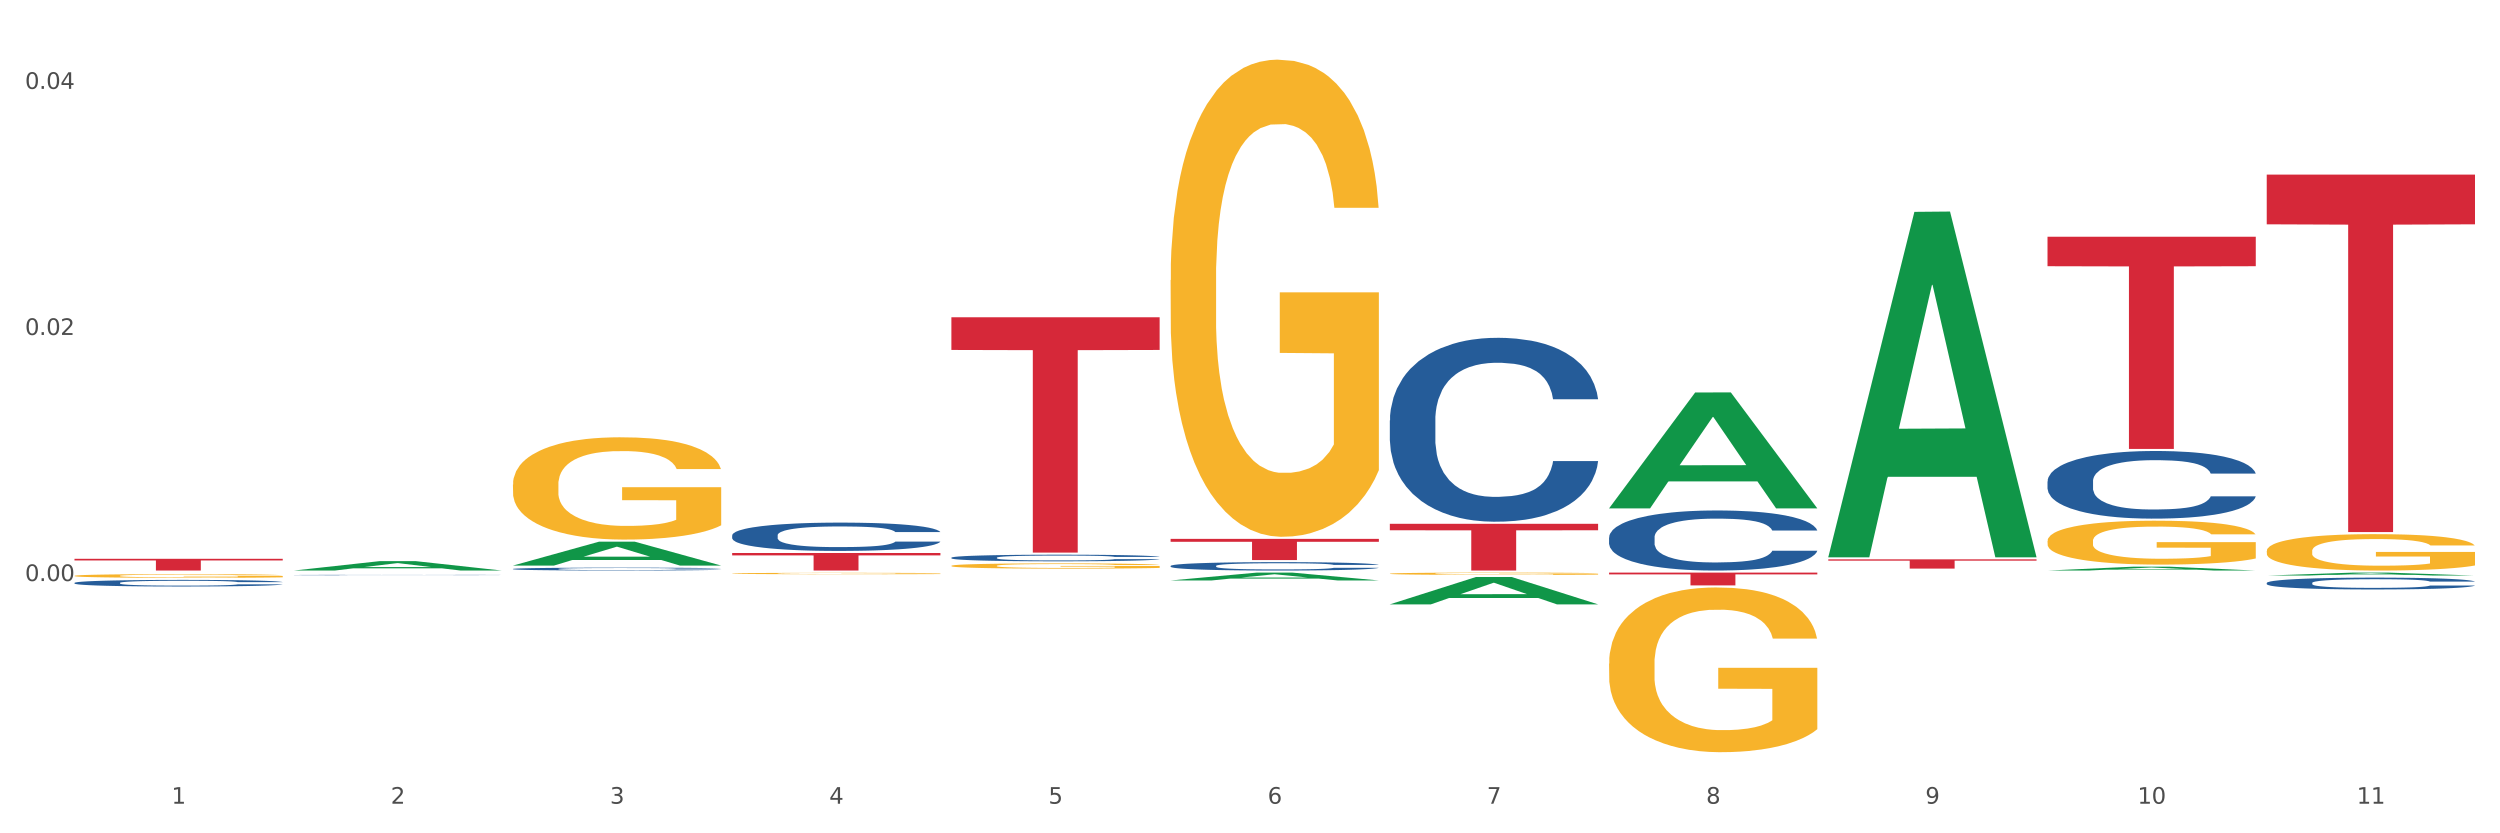 <?xml version="1.0" encoding="utf-8" standalone="no"?>
<!DOCTYPE svg PUBLIC "-//W3C//DTD SVG 1.1//EN"
  "http://www.w3.org/Graphics/SVG/1.1/DTD/svg11.dtd">
<svg xmlns:xlink="http://www.w3.org/1999/xlink" width="1080pt" height="360pt" viewBox="0 0 1080 360" xmlns="http://www.w3.org/2000/svg" version="1.1">
 <rect x="0" y="0" width="1080" height="360" fill="#333333" stroke="none"/>
 <defs>
  <style type="text/css">*{stroke-linejoin: round; stroke-linecap: butt}</style>
 </defs>
 <g id="figure_1">
  <g id="patch_1">
   <path d="M 0 360 
L 1080 360 
L 1080 0 
L 0 0 
z
" style="fill: #ffffff; stroke: #ffffff; stroke-linejoin: miter"/>
  </g>
  <g id="axes_1">
   <g id="matplotlib.axis_1">
    <g id="xtick_1">
     <g id="text_1">
      <!-- 1 -->
      <g style="fill: #4d4d4d" transform="translate(74.106 347.204) scale(0.096 -0.096)">
       <defs>
        <path id="DejaVuSans-31" d="M 794 531 
L 1825 531 
L 1825 4091 
L 703 3866 
L 703 4441 
L 1819 4666 
L 2450 4666 
L 2450 531 
L 3481 531 
L 3481 0 
L 794 0 
L 794 531 
z
" transform="scale(0.016)"/>
       </defs>
       <use xlink:href="#DejaVuSans-31"/>
      </g>
     </g>
    </g>
    <g id="xtick_2">
     <g id="text_2">
      <!-- 2 -->
      <g style="fill: #4d4d4d" transform="translate(168.812 347.204) scale(0.096 -0.096)">
       <defs>
        <path id="DejaVuSans-32" d="M 1228 531 
L 3431 531 
L 3431 0 
L 469 0 
L 469 531 
Q 828 903 1448 1529 
Q 2069 2156 2228 2338 
Q 2531 2678 2651 2914 
Q 2772 3150 2772 3378 
Q 2772 3750 2511 3984 
Q 2250 4219 1831 4219 
Q 1534 4219 1204 4116 
Q 875 4013 500 3803 
L 500 4441 
Q 881 4594 1212 4672 
Q 1544 4750 1819 4750 
Q 2544 4750 2975 4387 
Q 3406 4025 3406 3419 
Q 3406 3131 3298 2873 
Q 3191 2616 2906 2266 
Q 2828 2175 2409 1742 
Q 1991 1309 1228 531 
z
" transform="scale(0.016)"/>
       </defs>
       <use xlink:href="#DejaVuSans-32"/>
      </g>
     </g>
    </g>
    <g id="xtick_3">
     <g id="text_3">
      <!-- 3 -->
      <g style="fill: #4d4d4d" transform="translate(263.517 347.204) scale(0.096 -0.096)">
       <defs>
        <path id="DejaVuSans-33" d="M 2597 2516 
Q 3050 2419 3304 2112 
Q 3559 1806 3559 1356 
Q 3559 666 3084 287 
Q 2609 -91 1734 -91 
Q 1441 -91 1130 -33 
Q 819 25 488 141 
L 488 750 
Q 750 597 1062 519 
Q 1375 441 1716 441 
Q 2309 441 2620 675 
Q 2931 909 2931 1356 
Q 2931 1769 2642 2001 
Q 2353 2234 1838 2234 
L 1294 2234 
L 1294 2753 
L 1863 2753 
Q 2328 2753 2575 2939 
Q 2822 3125 2822 3475 
Q 2822 3834 2567 4026 
Q 2313 4219 1838 4219 
Q 1578 4219 1281 4162 
Q 984 4106 628 3988 
L 628 4550 
Q 988 4650 1302 4700 
Q 1616 4750 1894 4750 
Q 2613 4750 3031 4423 
Q 3450 4097 3450 3541 
Q 3450 3153 3228 2886 
Q 3006 2619 2597 2516 
z
" transform="scale(0.016)"/>
       </defs>
       <use xlink:href="#DejaVuSans-33"/>
      </g>
     </g>
    </g>
    <g id="xtick_4">
     <g id="text_4">
      <!-- 4 -->
      <g style="fill: #4d4d4d" transform="translate(358.223 347.204) scale(0.096 -0.096)">
       <defs>
        <path id="DejaVuSans-34" d="M 2419 4116 
L 825 1625 
L 2419 1625 
L 2419 4116 
z
M 2253 4666 
L 3047 4666 
L 3047 1625 
L 3713 1625 
L 3713 1100 
L 3047 1100 
L 3047 0 
L 2419 0 
L 2419 1100 
L 313 1100 
L 313 1709 
L 2253 4666 
z
" transform="scale(0.016)"/>
       </defs>
       <use xlink:href="#DejaVuSans-34"/>
      </g>
     </g>
    </g>
    <g id="xtick_5">
     <g id="text_5">
      <!-- 5 -->
      <g style="fill: #4d4d4d" transform="translate(452.928 347.204) scale(0.096 -0.096)">
       <defs>
        <path id="DejaVuSans-35" d="M 691 4666 
L 3169 4666 
L 3169 4134 
L 1269 4134 
L 1269 2991 
Q 1406 3038 1543 3061 
Q 1681 3084 1819 3084 
Q 2600 3084 3056 2656 
Q 3513 2228 3513 1497 
Q 3513 744 3044 326 
Q 2575 -91 1722 -91 
Q 1428 -91 1123 -41 
Q 819 9 494 109 
L 494 744 
Q 775 591 1075 516 
Q 1375 441 1709 441 
Q 2250 441 2565 725 
Q 2881 1009 2881 1497 
Q 2881 1984 2565 2268 
Q 2250 2553 1709 2553 
Q 1456 2553 1204 2497 
Q 953 2441 691 2322 
L 691 4666 
z
" transform="scale(0.016)"/>
       </defs>
       <use xlink:href="#DejaVuSans-35"/>
      </g>
     </g>
    </g>
    <g id="xtick_6">
     <g id="text_6">
      <!-- 6 -->
      <g style="fill: #4d4d4d" transform="translate(547.634 347.204) scale(0.096 -0.096)">
       <defs>
        <path id="DejaVuSans-36" d="M 2113 2584 
Q 1688 2584 1439 2293 
Q 1191 2003 1191 1497 
Q 1191 994 1439 701 
Q 1688 409 2113 409 
Q 2538 409 2786 701 
Q 3034 994 3034 1497 
Q 3034 2003 2786 2293 
Q 2538 2584 2113 2584 
z
M 3366 4563 
L 3366 3988 
Q 3128 4100 2886 4159 
Q 2644 4219 2406 4219 
Q 1781 4219 1451 3797 
Q 1122 3375 1075 2522 
Q 1259 2794 1537 2939 
Q 1816 3084 2150 3084 
Q 2853 3084 3261 2657 
Q 3669 2231 3669 1497 
Q 3669 778 3244 343 
Q 2819 -91 2113 -91 
Q 1303 -91 875 529 
Q 447 1150 447 2328 
Q 447 3434 972 4092 
Q 1497 4750 2381 4750 
Q 2619 4750 2861 4703 
Q 3103 4656 3366 4563 
z
" transform="scale(0.016)"/>
       </defs>
       <use xlink:href="#DejaVuSans-36"/>
      </g>
     </g>
    </g>
    <g id="xtick_7">
     <g id="text_7">
      <!-- 7 -->
      <g style="fill: #4d4d4d" transform="translate(642.339 347.204) scale(0.096 -0.096)">
       <defs>
        <path id="DejaVuSans-37" d="M 525 4666 
L 3525 4666 
L 3525 4397 
L 1831 0 
L 1172 0 
L 2766 4134 
L 525 4134 
L 525 4666 
z
" transform="scale(0.016)"/>
       </defs>
       <use xlink:href="#DejaVuSans-37"/>
      </g>
     </g>
    </g>
    <g id="xtick_8">
     <g id="text_8">
      <!-- 8 -->
      <g style="fill: #4d4d4d" transform="translate(737.044 347.204) scale(0.096 -0.096)">
       <defs>
        <path id="DejaVuSans-38" d="M 2034 2216 
Q 1584 2216 1326 1975 
Q 1069 1734 1069 1313 
Q 1069 891 1326 650 
Q 1584 409 2034 409 
Q 2484 409 2743 651 
Q 3003 894 3003 1313 
Q 3003 1734 2745 1975 
Q 2488 2216 2034 2216 
z
M 1403 2484 
Q 997 2584 770 2862 
Q 544 3141 544 3541 
Q 544 4100 942 4425 
Q 1341 4750 2034 4750 
Q 2731 4750 3128 4425 
Q 3525 4100 3525 3541 
Q 3525 3141 3298 2862 
Q 3072 2584 2669 2484 
Q 3125 2378 3379 2068 
Q 3634 1759 3634 1313 
Q 3634 634 3220 271 
Q 2806 -91 2034 -91 
Q 1263 -91 848 271 
Q 434 634 434 1313 
Q 434 1759 690 2068 
Q 947 2378 1403 2484 
z
M 1172 3481 
Q 1172 3119 1398 2916 
Q 1625 2713 2034 2713 
Q 2441 2713 2670 2916 
Q 2900 3119 2900 3481 
Q 2900 3844 2670 4047 
Q 2441 4250 2034 4250 
Q 1625 4250 1398 4047 
Q 1172 3844 1172 3481 
z
" transform="scale(0.016)"/>
       </defs>
       <use xlink:href="#DejaVuSans-38"/>
      </g>
     </g>
    </g>
    <g id="xtick_9">
     <g id="text_9">
      <!-- 9 -->
      <g style="fill: #4d4d4d" transform="translate(831.75 347.204) scale(0.096 -0.096)">
       <defs>
        <path id="DejaVuSans-39" d="M 703 97 
L 703 672 
Q 941 559 1184 500 
Q 1428 441 1663 441 
Q 2288 441 2617 861 
Q 2947 1281 2994 2138 
Q 2813 1869 2534 1725 
Q 2256 1581 1919 1581 
Q 1219 1581 811 2004 
Q 403 2428 403 3163 
Q 403 3881 828 4315 
Q 1253 4750 1959 4750 
Q 2769 4750 3195 4129 
Q 3622 3509 3622 2328 
Q 3622 1225 3098 567 
Q 2575 -91 1691 -91 
Q 1453 -91 1209 -44 
Q 966 3 703 97 
z
M 1959 2075 
Q 2384 2075 2632 2365 
Q 2881 2656 2881 3163 
Q 2881 3666 2632 3958 
Q 2384 4250 1959 4250 
Q 1534 4250 1286 3958 
Q 1038 3666 1038 3163 
Q 1038 2656 1286 2365 
Q 1534 2075 1959 2075 
z
" transform="scale(0.016)"/>
       </defs>
       <use xlink:href="#DejaVuSans-39"/>
      </g>
     </g>
    </g>
    <g id="xtick_10">
     <g id="text_10">
      <!-- 10 -->
      <g style="fill: #4d4d4d" transform="translate(923.401 347.204) scale(0.096 -0.096)">
       <defs>
        <path id="DejaVuSans-30" d="M 2034 4250 
Q 1547 4250 1301 3770 
Q 1056 3291 1056 2328 
Q 1056 1369 1301 889 
Q 1547 409 2034 409 
Q 2525 409 2770 889 
Q 3016 1369 3016 2328 
Q 3016 3291 2770 3770 
Q 2525 4250 2034 4250 
z
M 2034 4750 
Q 2819 4750 3233 4129 
Q 3647 3509 3647 2328 
Q 3647 1150 3233 529 
Q 2819 -91 2034 -91 
Q 1250 -91 836 529 
Q 422 1150 422 2328 
Q 422 3509 836 4129 
Q 1250 4750 2034 4750 
z
" transform="scale(0.016)"/>
       </defs>
       <use xlink:href="#DejaVuSans-31"/>
       <use xlink:href="#DejaVuSans-30" transform="translate(63.623 0)"/>
      </g>
     </g>
    </g>
    <g id="xtick_11">
     <g id="text_11">
      <!-- 11 -->
      <g style="fill: #4d4d4d" transform="translate(1018.107 347.204) scale(0.096 -0.096)">
       <use xlink:href="#DejaVuSans-31"/>
       <use xlink:href="#DejaVuSans-31" transform="translate(63.623 0)"/>
      </g>
     </g>
    </g>
    <g id="xtick_12"/>
    <g id="xtick_13"/>
    <g id="xtick_14"/>
    <g id="xtick_15"/>
    <g id="xtick_16"/>
    <g id="xtick_17"/>
    <g id="xtick_18"/>
    <g id="xtick_19"/>
    <g id="xtick_20"/>
    <g id="xtick_21"/>
   </g>
   <g id="matplotlib.axis_2">
    <g id="ytick_1">
     <g id="text_12">
      <!-- 0.00 -->
      <g style="fill: #4d4d4d" transform="translate(10.8 251.013) scale(0.096 -0.096)">
       <defs>
        <path id="DejaVuSans-2e" d="M 684 794 
L 1344 794 
L 1344 0 
L 684 0 
L 684 794 
z
" transform="scale(0.016)"/>
       </defs>
       <use xlink:href="#DejaVuSans-30"/>
       <use xlink:href="#DejaVuSans-2e" transform="translate(63.623 0)"/>
       <use xlink:href="#DejaVuSans-30" transform="translate(95.41 0)"/>
       <use xlink:href="#DejaVuSans-30" transform="translate(159.033 0)"/>
      </g>
     </g>
    </g>
    <g id="ytick_2">
     <g id="text_13">
      <!-- 0.02 -->
      <g style="fill: #4d4d4d" transform="translate(10.8 144.705) scale(0.096 -0.096)">
       <use xlink:href="#DejaVuSans-30"/>
       <use xlink:href="#DejaVuSans-2e" transform="translate(63.623 0)"/>
       <use xlink:href="#DejaVuSans-30" transform="translate(95.41 0)"/>
       <use xlink:href="#DejaVuSans-32" transform="translate(159.033 0)"/>
      </g>
     </g>
    </g>
    <g id="ytick_3">
     <g id="text_14">
      <!-- 0.04 -->
      <g style="fill: #4d4d4d" transform="translate(10.8 38.396) scale(0.096 -0.096)">
       <use xlink:href="#DejaVuSans-30"/>
       <use xlink:href="#DejaVuSans-2e" transform="translate(63.623 0)"/>
       <use xlink:href="#DejaVuSans-30" transform="translate(95.41 0)"/>
       <use xlink:href="#DejaVuSans-34" transform="translate(159.033 0)"/>
      </g>
     </g>
    </g>
    <g id="ytick_4"/>
    <g id="ytick_5"/>
    <g id="ytick_6"/>
   </g>
   <g id="PolyCollection_1">
    <path d="M 126.88 246.472 
L 126.973 246.468 
L 164.074 242.404 
L 179.471 242.401 
L 216.851 246.479 
L 199.042 246.479 
L 190.973 245.53 
L 152.666 245.53 
L 152.387 245.545 
L 144.596 246.479 
L 126.88 246.479 
L 126.88 246.472 
L 157.489 244.963 
L 186.15 244.959 
L 171.958 243.27 
L 171.773 243.262 
L 171.587 243.274 
L 157.396 244.959 
L 157.489 244.963 
L 126.88 246.472 
z
" clip-path="url(#pcbf8d38ba9)" style="fill: #109648"/>
    <path d="M 884.524 102.266 
L 974.495 102.266 
L 974.495 115.005 
L 939.103 115.092 
L 939.103 193.941 
L 919.702 193.941 
L 919.702 115.092 
L 884.524 115.005 
L 884.524 102.352 
L 884.524 102.266 
z
" clip-path="url(#pcbf8d38ba9)" style="fill: #d62839"/>
    <path d="M 789.819 241.644 
L 879.789 241.644 
L 879.789 242.199 
L 844.398 242.203 
L 844.398 245.637 
L 824.997 245.637 
L 824.997 242.203 
L 789.819 242.199 
L 789.819 241.648 
L 789.819 241.644 
z
" clip-path="url(#pcbf8d38ba9)" style="fill: #d62839"/>
    <path d="M 695.113 247.366 
L 785.084 247.366 
L 785.084 248.135 
L 749.692 248.14 
L 749.692 252.9 
L 730.291 252.9 
L 730.291 248.14 
L 695.113 248.135 
L 695.113 247.371 
L 695.113 247.366 
z
" clip-path="url(#pcbf8d38ba9)" style="fill: #d62839"/>
    <path d="M 600.408 226.273 
L 690.378 226.273 
L 690.378 229.081 
L 654.987 229.1 
L 654.987 246.479 
L 635.586 246.479 
L 635.586 229.1 
L 600.408 229.081 
L 600.408 226.292 
L 600.408 226.273 
z
" clip-path="url(#pcbf8d38ba9)" style="fill: #d62839"/>
    <path d="M 505.702 232.787 
L 595.673 232.787 
L 595.673 234.061 
L 560.281 234.07 
L 560.281 241.953 
L 540.88 241.953 
L 540.88 234.07 
L 505.702 234.061 
L 505.702 232.796 
L 505.702 232.787 
z
" clip-path="url(#pcbf8d38ba9)" style="fill: #d62839"/>
    <path d="M 410.997 137.046 
L 500.967 137.046 
L 500.967 151.178 
L 465.576 151.273 
L 465.576 238.737 
L 446.175 238.737 
L 446.175 151.273 
L 410.997 151.178 
L 410.997 137.142 
L 410.997 137.046 
z
" clip-path="url(#pcbf8d38ba9)" style="fill: #d62839"/>
    <path d="M 316.291 238.886 
L 406.262 238.886 
L 406.262 239.941 
L 370.871 239.948 
L 370.871 246.479 
L 351.469 246.479 
L 351.469 239.948 
L 316.291 239.941 
L 316.291 238.893 
L 316.291 238.886 
z
" clip-path="url(#pcbf8d38ba9)" style="fill: #d62839"/>
    <path d="M 32.175 241.411 
L 122.145 241.411 
L 122.145 242.115 
L 86.754 242.12 
L 86.754 246.479 
L 67.353 246.479 
L 67.353 242.12 
L 32.175 242.115 
L 32.175 241.416 
L 32.175 241.411 
z
" clip-path="url(#pcbf8d38ba9)" style="fill: #d62839"/>
    <path d="M 32.175 251.798 
L 32.281 251.796 
L 32.281 251.723 
L 32.6 251.624 
L 33.77 251.441 
L 35.259 251.303 
L 37.811 251.141 
L 39.194 251.073 
L 41.002 250.997 
L 44.724 250.875 
L 48.978 250.77 
L 51.956 250.713 
L 54.189 250.676 
L 59.187 250.611 
L 62.059 250.582 
L 65.036 250.559 
L 67.589 250.543 
L 71.843 250.525 
L 75.246 250.517 
L 79.181 250.515 
L 82.477 250.517 
L 86.838 250.528 
L 93.219 250.559 
L 95.665 250.577 
L 98.961 250.608 
L 102.365 250.65 
L 105.13 250.692 
L 108.32 250.752 
L 111.617 250.83 
L 114.807 250.929 
L 117.041 251.021 
L 118.848 251.117 
L 120.444 251.235 
L 121.613 251.363 
L 122.145 251.47 
L 102.684 251.47 
L 102.152 251.373 
L 101.088 251.269 
L 100.025 251.198 
L 98.855 251.141 
L 97.047 251.076 
L 95.452 251.034 
L 92.793 250.984 
L 90.347 250.953 
L 88.327 250.935 
L 85.881 250.919 
L 80.67 250.903 
L 76.947 250.903 
L 74.608 250.909 
L 71.736 250.922 
L 69.29 250.94 
L 66.419 250.971 
L 64.186 251.005 
L 61.952 251.049 
L 60.676 251.081 
L 58.762 251.138 
L 57.486 251.185 
L 55.784 251.266 
L 54.827 251.324 
L 53.126 251.472 
L 52.381 251.582 
L 52.062 251.658 
L 51.849 251.741 
L 51.849 252.148 
L 52.487 252.331 
L 53.019 252.409 
L 53.87 252.498 
L 55.465 252.613 
L 57.805 252.725 
L 60.251 252.806 
L 62.271 252.855 
L 64.186 252.892 
L 66.1 252.921 
L 68.44 252.947 
L 70.354 252.962 
L 73.225 252.978 
L 76.628 252.986 
L 79.287 252.986 
L 84.711 252.973 
L 87.157 252.96 
L 89.496 252.941 
L 92.049 252.913 
L 94.069 252.881 
L 95.239 252.858 
L 97.153 252.808 
L 98.642 252.756 
L 99.919 252.696 
L 100.769 252.644 
L 101.726 252.566 
L 102.471 252.477 
L 102.684 252.43 
L 122.145 252.43 
L 121.72 252.524 
L 120.975 252.615 
L 119.487 252.738 
L 118.317 252.808 
L 116.509 252.895 
L 114.595 252.968 
L 111.936 253.048 
L 109.49 253.108 
L 106.937 253.161 
L 104.172 253.208 
L 99.174 253.273 
L 97.366 253.291 
L 93.538 253.322 
L 90.56 253.341 
L 86.2 253.359 
L 81.733 253.369 
L 77.054 253.372 
L 72.906 253.367 
L 68.333 253.351 
L 65.462 253.336 
L 62.271 253.312 
L 58.549 253.276 
L 55.04 253.231 
L 51.743 253.179 
L 48.659 253.119 
L 45.788 253.051 
L 42.065 252.939 
L 39.3 252.829 
L 37.28 252.727 
L 35.897 252.641 
L 34.515 252.532 
L 33.77 252.456 
L 32.6 252.273 
L 32.175 252.104 
L 32.175 251.798 
z
" clip-path="url(#pcbf8d38ba9)" style="fill: #255c99"/>
    <path d="M 126.88 248.416 
L 126.987 248.415 
L 126.987 248.41 
L 127.306 248.404 
L 128.476 248.391 
L 129.965 248.382 
L 132.517 248.37 
L 133.899 248.366 
L 135.707 248.361 
L 139.43 248.352 
L 143.683 248.345 
L 146.661 248.341 
L 148.894 248.338 
L 153.893 248.334 
L 156.764 248.332 
L 159.742 248.33 
L 162.294 248.329 
L 166.548 248.328 
L 169.951 248.328 
L 173.886 248.327 
L 177.183 248.328 
L 181.543 248.328 
L 187.924 248.33 
L 190.37 248.332 
L 193.667 248.334 
L 197.07 248.337 
L 199.835 248.34 
L 203.025 248.344 
L 206.322 248.349 
L 209.513 248.356 
L 211.746 248.362 
L 213.554 248.369 
L 215.149 248.377 
L 216.319 248.386 
L 216.851 248.393 
L 197.389 248.393 
L 196.857 248.386 
L 195.794 248.379 
L 194.73 248.374 
L 193.561 248.37 
L 191.753 248.366 
L 190.157 248.363 
L 187.499 248.36 
L 185.053 248.358 
L 183.032 248.356 
L 180.586 248.355 
L 175.375 248.354 
L 171.653 248.354 
L 169.313 248.354 
L 166.442 248.355 
L 163.996 248.357 
L 161.124 248.359 
L 158.891 248.361 
L 156.658 248.364 
L 155.382 248.366 
L 153.467 248.37 
L 152.191 248.373 
L 150.49 248.379 
L 149.533 248.383 
L 147.831 248.393 
L 147.087 248.401 
L 146.768 248.406 
L 146.555 248.412 
L 146.555 248.44 
L 147.193 248.452 
L 147.725 248.458 
L 148.575 248.464 
L 150.171 248.472 
L 152.51 248.479 
L 154.956 248.485 
L 156.977 248.488 
L 158.891 248.491 
L 160.805 248.493 
L 163.145 248.495 
L 165.059 248.496 
L 167.931 248.497 
L 171.334 248.497 
L 173.993 248.497 
L 179.416 248.496 
L 181.862 248.495 
L 184.202 248.494 
L 186.754 248.492 
L 188.775 248.49 
L 189.945 248.488 
L 191.859 248.485 
L 193.348 248.481 
L 194.624 248.477 
L 195.475 248.474 
L 196.432 248.468 
L 197.176 248.462 
L 197.389 248.459 
L 216.851 248.459 
L 216.425 248.465 
L 215.681 248.472 
L 214.192 248.48 
L 213.022 248.485 
L 211.214 248.491 
L 209.3 248.496 
L 206.641 248.502 
L 204.195 248.506 
L 201.643 248.509 
L 198.878 248.512 
L 193.88 248.517 
L 192.072 248.518 
L 188.243 248.52 
L 185.265 248.522 
L 180.905 248.523 
L 176.439 248.524 
L 171.759 248.524 
L 167.612 248.523 
L 163.039 248.522 
L 160.167 248.521 
L 156.977 248.52 
L 153.255 248.517 
L 149.745 248.514 
L 146.448 248.511 
L 143.364 248.506 
L 140.493 248.502 
L 136.771 248.494 
L 134.006 248.486 
L 131.985 248.479 
L 130.603 248.474 
L 129.22 248.466 
L 128.476 248.461 
L 127.306 248.448 
L 126.88 248.437 
L 126.88 248.416 
z
" clip-path="url(#pcbf8d38ba9)" style="fill: #255c99"/>
    <path d="M 32.175 248.765 
L 32.281 248.764 
L 32.281 248.711 
L 32.494 248.665 
L 33.556 248.556 
L 35.149 248.465 
L 36.318 248.416 
L 37.486 248.377 
L 38.867 248.337 
L 40.567 248.296 
L 43.647 248.236 
L 45.559 248.205 
L 47.896 248.173 
L 52.145 248.126 
L 55.225 248.1 
L 58.412 248.078 
L 63.617 248.052 
L 67.016 248.04 
L 70.627 248.031 
L 74.983 248.025 
L 78.275 248.024 
L 85.499 248.028 
L 91.659 248.041 
L 94.634 248.052 
L 98.458 248.069 
L 100.476 248.081 
L 103.769 248.104 
L 107.168 248.135 
L 109.505 248.161 
L 113.01 248.211 
L 115.666 248.261 
L 118.109 248.323 
L 119.383 248.365 
L 120.339 248.405 
L 121.189 248.45 
L 122.039 248.522 
L 102.919 248.522 
L 102.175 248.471 
L 101.007 248.422 
L 99.307 248.375 
L 97.82 248.346 
L 95.271 248.309 
L 92.934 248.286 
L 90.491 248.268 
L 87.517 248.254 
L 85.18 248.246 
L 81.887 248.241 
L 75.407 248.242 
L 71.052 248.254 
L 68.078 248.268 
L 66.166 248.282 
L 64.467 248.296 
L 62.555 248.317 
L 60.324 248.348 
L 58.731 248.375 
L 57.137 248.411 
L 55.863 248.446 
L 54.694 248.487 
L 53.738 248.531 
L 52.995 248.576 
L 52.357 248.632 
L 51.826 248.724 
L 51.826 248.925 
L 52.039 248.97 
L 52.57 249.03 
L 53.207 249.076 
L 54.269 249.13 
L 55.225 249.167 
L 57.031 249.219 
L 59.049 249.263 
L 60.643 249.291 
L 62.236 249.315 
L 64.998 249.347 
L 68.078 249.373 
L 70.734 249.389 
L 74.345 249.404 
L 76.788 249.41 
L 78.913 249.413 
L 84.118 249.413 
L 87.835 249.408 
L 91.978 249.398 
L 95.165 249.385 
L 97.82 249.369 
L 100.795 249.342 
L 102.707 249.317 
L 102.707 249.011 
L 79.338 249.01 
L 79.338 248.806 
L 122.145 248.806 
L 122.145 249.404 
L 120.339 249.435 
L 118.321 249.463 
L 116.197 249.487 
L 113.01 249.518 
L 109.186 249.548 
L 105.787 249.568 
L 102.175 249.586 
L 97.927 249.602 
L 92.403 249.616 
L 89.004 249.622 
L 84.755 249.627 
L 79.763 249.628 
L 75.407 249.625 
L 71.159 249.618 
L 66.697 249.605 
L 62.342 249.586 
L 59.049 249.567 
L 55.756 249.543 
L 52.251 249.512 
L 49.489 249.483 
L 47.365 249.457 
L 45.028 249.423 
L 42.479 249.379 
L 40.567 249.339 
L 38.867 249.298 
L 37.061 249.246 
L 35.787 249.2 
L 34.512 249.143 
L 33.768 249.101 
L 32.919 249.035 
L 32.281 248.942 
L 32.175 248.765 
z
" clip-path="url(#pcbf8d38ba9)" style="fill: #f7b32b"/>
    <path d="M 979.23 251.829 
L 979.336 251.825 
L 979.336 251.694 
L 979.655 251.516 
L 980.825 251.189 
L 982.314 250.942 
L 984.866 250.652 
L 986.249 250.531 
L 988.057 250.395 
L 991.779 250.176 
L 996.033 249.989 
L 999.01 249.886 
L 1001.244 249.821 
L 1006.242 249.704 
L 1009.114 249.653 
L 1012.091 249.611 
L 1014.644 249.583 
L 1018.898 249.55 
L 1022.301 249.536 
L 1026.236 249.531 
L 1029.532 249.536 
L 1033.893 249.555 
L 1040.273 249.611 
L 1042.719 249.643 
L 1046.016 249.7 
L 1049.419 249.774 
L 1052.184 249.849 
L 1055.375 249.956 
L 1058.672 250.097 
L 1061.862 250.274 
L 1064.095 250.437 
L 1065.903 250.61 
L 1067.498 250.82 
L 1068.668 251.049 
L 1069.2 251.241 
L 1049.738 251.241 
L 1049.207 251.068 
L 1048.143 250.881 
L 1047.08 250.755 
L 1045.91 250.652 
L 1044.102 250.536 
L 1042.507 250.461 
L 1039.848 250.372 
L 1037.402 250.316 
L 1035.381 250.283 
L 1032.935 250.255 
L 1027.724 250.227 
L 1024.002 250.227 
L 1021.663 250.237 
L 1018.791 250.26 
L 1016.345 250.293 
L 1013.474 250.349 
L 1011.24 250.409 
L 1009.007 250.489 
L 1007.731 250.545 
L 1005.817 250.648 
L 1004.541 250.732 
L 1002.839 250.877 
L 1001.882 250.979 
L 1000.18 251.245 
L 999.436 251.442 
L 999.117 251.577 
L 998.904 251.727 
L 998.904 252.455 
L 999.542 252.782 
L 1000.074 252.922 
L 1000.925 253.081 
L 1002.52 253.287 
L 1004.86 253.487 
L 1007.306 253.632 
L 1009.326 253.721 
L 1011.24 253.786 
L 1013.155 253.838 
L 1015.494 253.884 
L 1017.409 253.912 
L 1020.28 253.94 
L 1023.683 253.954 
L 1026.342 253.954 
L 1031.766 253.931 
L 1034.212 253.908 
L 1036.551 253.875 
L 1039.104 253.824 
L 1041.124 253.768 
L 1042.294 253.726 
L 1044.208 253.637 
L 1045.697 253.543 
L 1046.973 253.436 
L 1047.824 253.343 
L 1048.781 253.202 
L 1049.526 253.044 
L 1049.738 252.96 
L 1069.2 252.96 
L 1068.775 253.128 
L 1068.03 253.291 
L 1066.541 253.511 
L 1065.371 253.637 
L 1063.564 253.791 
L 1061.649 253.922 
L 1058.991 254.067 
L 1056.545 254.174 
L 1053.992 254.267 
L 1051.227 254.351 
L 1046.229 254.468 
L 1044.421 254.501 
L 1040.592 254.557 
L 1037.615 254.59 
L 1033.254 254.622 
L 1028.788 254.641 
L 1024.109 254.646 
L 1019.961 254.636 
L 1015.388 254.608 
L 1012.517 254.58 
L 1009.326 254.538 
L 1005.604 254.473 
L 1002.095 254.394 
L 998.798 254.3 
L 995.714 254.193 
L 992.842 254.071 
L 989.12 253.87 
L 986.355 253.674 
L 984.334 253.492 
L 982.952 253.338 
L 981.569 253.142 
L 980.825 253.006 
L 979.655 252.679 
L 979.23 252.376 
L 979.23 251.829 
z
" clip-path="url(#pcbf8d38ba9)" style="fill: #255c99"/>
    <path d="M 884.524 207.958 
L 884.631 207.931 
L 884.631 207.184 
L 884.95 206.17 
L 886.12 204.301 
L 887.608 202.887 
L 890.161 201.232 
L 891.543 200.538 
L 893.351 199.764 
L 897.073 198.51 
L 901.327 197.443 
L 904.305 196.855 
L 906.538 196.482 
L 911.537 195.815 
L 914.408 195.521 
L 917.386 195.281 
L 919.938 195.121 
L 924.192 194.934 
L 927.595 194.854 
L 931.53 194.827 
L 934.827 194.854 
L 939.187 194.961 
L 945.568 195.281 
L 948.014 195.468 
L 951.311 195.788 
L 954.714 196.215 
L 957.479 196.642 
L 960.669 197.256 
L 963.966 198.056 
L 967.157 199.071 
L 969.39 200.005 
L 971.198 200.992 
L 972.793 202.193 
L 973.963 203.501 
L 974.495 204.595 
L 955.033 204.595 
L 954.501 203.608 
L 953.438 202.54 
L 952.374 201.819 
L 951.204 201.232 
L 949.396 200.565 
L 947.801 200.138 
L 945.143 199.631 
L 942.697 199.311 
L 940.676 199.124 
L 938.23 198.964 
L 933.019 198.804 
L 929.297 198.804 
L 926.957 198.857 
L 924.086 198.99 
L 921.64 199.177 
L 918.768 199.498 
L 916.535 199.844 
L 914.302 200.298 
L 913.026 200.618 
L 911.111 201.206 
L 909.835 201.686 
L 908.134 202.513 
L 907.176 203.1 
L 905.475 204.622 
L 904.73 205.743 
L 904.411 206.517 
L 904.199 207.371 
L 904.199 211.534 
L 904.837 213.402 
L 905.368 214.203 
L 906.219 215.11 
L 907.814 216.284 
L 910.154 217.432 
L 912.6 218.259 
L 914.621 218.767 
L 916.535 219.14 
L 918.449 219.434 
L 920.789 219.701 
L 922.703 219.861 
L 925.575 220.021 
L 928.978 220.101 
L 931.636 220.101 
L 937.06 219.967 
L 939.506 219.834 
L 941.846 219.647 
L 944.398 219.354 
L 946.419 219.033 
L 947.589 218.793 
L 949.503 218.286 
L 950.992 217.752 
L 952.268 217.139 
L 953.119 216.605 
L 954.076 215.804 
L 954.82 214.897 
L 955.033 214.416 
L 974.495 214.416 
L 974.069 215.377 
L 973.325 216.311 
L 971.836 217.566 
L 970.666 218.286 
L 968.858 219.167 
L 966.944 219.914 
L 964.285 220.741 
L 961.839 221.355 
L 959.287 221.889 
L 956.522 222.369 
L 951.523 223.037 
L 949.715 223.223 
L 945.887 223.544 
L 942.909 223.731 
L 938.549 223.917 
L 934.082 224.024 
L 929.403 224.051 
L 925.256 223.997 
L 920.683 223.837 
L 917.811 223.677 
L 914.621 223.437 
L 910.899 223.063 
L 907.389 222.61 
L 904.092 222.076 
L 901.008 221.462 
L 898.137 220.768 
L 894.415 219.621 
L 891.65 218.5 
L 889.629 217.459 
L 888.246 216.578 
L 886.864 215.457 
L 886.12 214.683 
L 884.95 212.815 
L 884.524 211.08 
L 884.524 207.958 
z
" clip-path="url(#pcbf8d38ba9)" style="fill: #255c99"/>
    <path d="M 695.113 232.184 
L 695.22 232.161 
L 695.22 231.497 
L 695.539 230.596 
L 696.709 228.937 
L 698.197 227.68 
L 700.75 226.21 
L 702.132 225.594 
L 703.94 224.907 
L 707.662 223.792 
L 711.916 222.844 
L 714.894 222.323 
L 717.127 221.991 
L 722.126 221.398 
L 724.997 221.137 
L 727.975 220.924 
L 730.527 220.782 
L 734.781 220.616 
L 738.184 220.545 
L 742.119 220.521 
L 745.416 220.545 
L 749.776 220.639 
L 756.157 220.924 
L 758.603 221.09 
L 761.9 221.374 
L 765.303 221.754 
L 768.068 222.133 
L 771.258 222.678 
L 774.555 223.389 
L 777.746 224.29 
L 779.979 225.12 
L 781.787 225.997 
L 783.382 227.064 
L 784.552 228.225 
L 785.084 229.197 
L 765.622 229.197 
L 765.09 228.32 
L 764.027 227.372 
L 762.963 226.732 
L 761.793 226.21 
L 759.985 225.618 
L 758.39 225.238 
L 755.732 224.788 
L 753.286 224.504 
L 751.265 224.338 
L 748.819 224.195 
L 743.608 224.053 
L 739.886 224.053 
L 737.546 224.101 
L 734.675 224.219 
L 732.229 224.385 
L 729.357 224.67 
L 727.124 224.978 
L 724.891 225.381 
L 723.615 225.665 
L 721.7 226.187 
L 720.424 226.613 
L 718.723 227.348 
L 717.765 227.87 
L 716.064 229.221 
L 715.319 230.217 
L 715 230.904 
L 714.788 231.663 
L 714.788 235.361 
L 715.426 237.021 
L 715.958 237.732 
L 716.808 238.538 
L 718.404 239.581 
L 720.743 240.6 
L 723.189 241.335 
L 725.21 241.786 
L 727.124 242.117 
L 729.038 242.378 
L 731.378 242.615 
L 733.292 242.758 
L 736.164 242.9 
L 739.567 242.971 
L 742.225 242.971 
L 747.649 242.852 
L 750.095 242.734 
L 752.435 242.568 
L 754.987 242.307 
L 757.008 242.023 
L 758.178 241.809 
L 760.092 241.359 
L 761.581 240.885 
L 762.857 240.339 
L 763.708 239.865 
L 764.665 239.154 
L 765.409 238.348 
L 765.622 237.921 
L 785.084 237.921 
L 784.658 238.775 
L 783.914 239.605 
L 782.425 240.719 
L 781.255 241.359 
L 779.447 242.141 
L 777.533 242.805 
L 774.874 243.54 
L 772.428 244.085 
L 769.876 244.559 
L 767.111 244.986 
L 762.112 245.579 
L 760.305 245.745 
L 756.476 246.029 
L 753.498 246.195 
L 749.138 246.361 
L 744.671 246.456 
L 739.992 246.479 
L 735.845 246.432 
L 731.272 246.29 
L 728.4 246.148 
L 725.21 245.934 
L 721.488 245.602 
L 717.978 245.199 
L 714.681 244.725 
L 711.597 244.18 
L 708.726 243.564 
L 705.004 242.544 
L 702.239 241.549 
L 700.218 240.624 
L 698.836 239.842 
L 697.453 238.846 
L 696.709 238.159 
L 695.539 236.499 
L 695.113 234.958 
L 695.113 232.184 
z
" clip-path="url(#pcbf8d38ba9)" style="fill: #255c99"/>
    <path d="M 600.408 181.632 
L 600.514 181.559 
L 600.514 179.527 
L 600.833 176.77 
L 602.003 171.691 
L 603.492 167.845 
L 606.044 163.346 
L 607.427 161.459 
L 609.235 159.355 
L 612.957 155.945 
L 617.211 153.042 
L 620.189 151.446 
L 622.422 150.43 
L 627.42 148.616 
L 630.292 147.818 
L 633.269 147.165 
L 635.822 146.729 
L 640.076 146.221 
L 643.479 146.004 
L 647.414 145.931 
L 650.71 146.004 
L 655.071 146.294 
L 661.451 147.165 
L 663.897 147.673 
L 667.194 148.543 
L 670.597 149.704 
L 673.362 150.865 
L 676.553 152.534 
L 679.85 154.711 
L 683.04 157.469 
L 685.273 160.008 
L 687.081 162.693 
L 688.677 165.958 
L 689.846 169.514 
L 690.378 172.489 
L 670.916 172.489 
L 670.385 169.804 
L 669.321 166.902 
L 668.258 164.942 
L 667.088 163.346 
L 665.28 161.532 
L 663.685 160.371 
L 661.026 158.992 
L 658.58 158.122 
L 656.559 157.614 
L 654.113 157.178 
L 648.902 156.743 
L 645.18 156.743 
L 642.841 156.888 
L 639.969 157.251 
L 637.523 157.759 
L 634.652 158.629 
L 632.419 159.573 
L 630.185 160.806 
L 628.909 161.677 
L 626.995 163.273 
L 625.719 164.58 
L 624.017 166.829 
L 623.06 168.425 
L 621.358 172.561 
L 620.614 175.609 
L 620.295 177.713 
L 620.082 180.035 
L 620.082 191.355 
L 620.72 196.434 
L 621.252 198.611 
L 622.103 201.078 
L 623.698 204.271 
L 626.038 207.391 
L 628.484 209.64 
L 630.504 211.019 
L 632.419 212.035 
L 634.333 212.833 
L 636.672 213.559 
L 638.587 213.994 
L 641.458 214.429 
L 644.861 214.647 
L 647.52 214.647 
L 652.944 214.284 
L 655.39 213.922 
L 657.729 213.414 
L 660.282 212.615 
L 662.302 211.745 
L 663.472 211.092 
L 665.386 209.713 
L 666.875 208.262 
L 668.151 206.593 
L 669.002 205.142 
L 669.959 202.965 
L 670.704 200.498 
L 670.916 199.192 
L 690.378 199.192 
L 689.953 201.804 
L 689.208 204.343 
L 687.719 207.754 
L 686.55 209.713 
L 684.742 212.108 
L 682.827 214.139 
L 680.169 216.389 
L 677.723 218.058 
L 675.17 219.509 
L 672.405 220.815 
L 667.407 222.629 
L 665.599 223.137 
L 661.771 224.008 
L 658.793 224.516 
L 654.433 225.023 
L 649.966 225.314 
L 645.287 225.386 
L 641.139 225.241 
L 636.566 224.806 
L 633.695 224.37 
L 630.504 223.717 
L 626.782 222.702 
L 623.273 221.468 
L 619.976 220.017 
L 616.892 218.348 
L 614.02 216.461 
L 610.298 213.341 
L 607.533 210.293 
L 605.513 207.464 
L 604.13 205.069 
L 602.748 202.021 
L 602.003 199.917 
L 600.833 194.838 
L 600.408 190.121 
L 600.408 181.632 
z
" clip-path="url(#pcbf8d38ba9)" style="fill: #255c99"/>
    <path d="M 505.702 244.475 
L 505.809 244.472 
L 505.809 244.379 
L 506.128 244.252 
L 507.298 244.02 
L 508.786 243.844 
L 511.339 243.637 
L 512.721 243.551 
L 514.529 243.455 
L 518.251 243.298 
L 522.505 243.165 
L 525.483 243.092 
L 527.716 243.046 
L 532.715 242.963 
L 535.586 242.926 
L 538.564 242.896 
L 541.116 242.876 
L 545.37 242.853 
L 548.773 242.843 
L 552.708 242.84 
L 556.005 242.843 
L 560.365 242.856 
L 566.746 242.896 
L 569.192 242.919 
L 572.489 242.959 
L 575.892 243.013 
L 578.657 243.066 
L 581.847 243.142 
L 585.144 243.242 
L 588.335 243.368 
L 590.568 243.485 
L 592.376 243.608 
L 593.971 243.757 
L 595.141 243.92 
L 595.673 244.056 
L 576.211 244.056 
L 575.679 243.933 
L 574.616 243.8 
L 573.552 243.711 
L 572.382 243.637 
L 570.575 243.554 
L 568.979 243.501 
L 566.321 243.438 
L 563.875 243.398 
L 561.854 243.375 
L 559.408 243.355 
L 554.197 243.335 
L 550.475 243.335 
L 548.135 243.342 
L 545.264 243.358 
L 542.818 243.381 
L 539.946 243.421 
L 537.713 243.465 
L 535.48 243.521 
L 534.204 243.561 
L 532.289 243.634 
L 531.013 243.694 
L 529.312 243.797 
L 528.354 243.87 
L 526.653 244.06 
L 525.908 244.199 
L 525.589 244.296 
L 525.377 244.402 
L 525.377 244.921 
L 526.015 245.153 
L 526.547 245.253 
L 527.397 245.366 
L 528.993 245.512 
L 531.332 245.655 
L 533.778 245.758 
L 535.799 245.821 
L 537.713 245.868 
L 539.627 245.904 
L 541.967 245.938 
L 543.881 245.958 
L 546.753 245.978 
L 550.156 245.988 
L 552.814 245.988 
L 558.238 245.971 
L 560.684 245.954 
L 563.024 245.931 
L 565.576 245.894 
L 567.597 245.855 
L 568.767 245.825 
L 570.681 245.761 
L 572.17 245.695 
L 573.446 245.619 
L 574.297 245.552 
L 575.254 245.452 
L 575.998 245.339 
L 576.211 245.28 
L 595.673 245.28 
L 595.247 245.399 
L 594.503 245.516 
L 593.014 245.672 
L 591.844 245.761 
L 590.036 245.871 
L 588.122 245.964 
L 585.463 246.067 
L 583.017 246.144 
L 580.465 246.21 
L 577.7 246.27 
L 572.701 246.353 
L 570.894 246.376 
L 567.065 246.416 
L 564.087 246.44 
L 559.727 246.463 
L 555.26 246.476 
L 550.581 246.479 
L 546.434 246.473 
L 541.861 246.453 
L 538.989 246.433 
L 535.799 246.403 
L 532.077 246.356 
L 528.567 246.3 
L 525.27 246.233 
L 522.186 246.157 
L 519.315 246.071 
L 515.593 245.928 
L 512.828 245.788 
L 510.807 245.658 
L 509.425 245.549 
L 508.042 245.409 
L 507.298 245.313 
L 506.128 245.08 
L 505.702 244.864 
L 505.702 244.475 
z
" clip-path="url(#pcbf8d38ba9)" style="fill: #255c99"/>
    <path d="M 410.997 240.912 
L 411.103 240.909 
L 411.103 240.836 
L 411.422 240.736 
L 412.592 240.553 
L 414.081 240.414 
L 416.633 240.252 
L 418.016 240.184 
L 419.824 240.108 
L 423.546 239.985 
L 427.8 239.88 
L 430.778 239.822 
L 433.011 239.786 
L 438.009 239.72 
L 440.881 239.691 
L 443.858 239.668 
L 446.411 239.652 
L 450.665 239.634 
L 454.068 239.626 
L 458.003 239.623 
L 461.299 239.626 
L 465.66 239.636 
L 472.041 239.668 
L 474.487 239.686 
L 477.783 239.717 
L 481.186 239.759 
L 483.951 239.801 
L 487.142 239.862 
L 490.439 239.94 
L 493.629 240.04 
L 495.862 240.131 
L 497.67 240.228 
L 499.266 240.346 
L 500.435 240.474 
L 500.967 240.582 
L 481.505 240.582 
L 480.974 240.485 
L 479.91 240.38 
L 478.847 240.309 
L 477.677 240.252 
L 475.869 240.186 
L 474.274 240.144 
L 471.615 240.095 
L 469.169 240.063 
L 467.149 240.045 
L 464.703 240.029 
L 459.491 240.013 
L 455.769 240.013 
L 453.43 240.019 
L 450.558 240.032 
L 448.112 240.05 
L 445.241 240.082 
L 443.008 240.116 
L 440.774 240.16 
L 439.498 240.191 
L 437.584 240.249 
L 436.308 240.296 
L 434.606 240.377 
L 433.649 240.435 
L 431.947 240.584 
L 431.203 240.694 
L 430.884 240.77 
L 430.671 240.854 
L 430.671 241.263 
L 431.309 241.446 
L 431.841 241.524 
L 432.692 241.613 
L 434.287 241.729 
L 436.627 241.841 
L 439.073 241.923 
L 441.093 241.972 
L 443.008 242.009 
L 444.922 242.038 
L 447.262 242.064 
L 449.176 242.08 
L 452.047 242.095 
L 455.45 242.103 
L 458.109 242.103 
L 463.533 242.09 
L 465.979 242.077 
L 468.318 242.059 
L 470.871 242.03 
L 472.891 241.998 
L 474.061 241.975 
L 475.975 241.925 
L 477.464 241.873 
L 478.74 241.813 
L 479.591 241.76 
L 480.548 241.682 
L 481.293 241.593 
L 481.505 241.545 
L 500.967 241.545 
L 500.542 241.64 
L 499.797 241.731 
L 498.308 241.854 
L 497.139 241.925 
L 495.331 242.012 
L 493.416 242.085 
L 490.758 242.166 
L 488.312 242.226 
L 485.759 242.279 
L 482.994 242.326 
L 477.996 242.391 
L 476.188 242.41 
L 472.36 242.441 
L 469.382 242.459 
L 465.022 242.478 
L 460.555 242.488 
L 455.876 242.491 
L 451.728 242.486 
L 447.155 242.47 
L 444.284 242.454 
L 441.093 242.431 
L 437.371 242.394 
L 433.862 242.349 
L 430.565 242.297 
L 427.481 242.237 
L 424.609 242.169 
L 420.887 242.056 
L 418.122 241.946 
L 416.102 241.844 
L 414.719 241.758 
L 413.337 241.648 
L 412.592 241.572 
L 411.422 241.388 
L 410.997 241.218 
L 410.997 240.912 
z
" clip-path="url(#pcbf8d38ba9)" style="fill: #255c99"/>
    <path d="M 979.23 75.441 
L 1069.2 75.441 
L 1069.2 96.901 
L 1033.809 97.046 
L 1033.809 229.866 
L 1014.408 229.866 
L 1014.408 97.046 
L 979.23 96.901 
L 979.23 75.586 
L 979.23 75.441 
z
" clip-path="url(#pcbf8d38ba9)" style="fill: #d62839"/>
    <path d="M 316.291 231.264 
L 316.398 231.252 
L 316.398 230.94 
L 316.717 230.515 
L 317.887 229.733 
L 319.376 229.141 
L 321.928 228.449 
L 323.31 228.158 
L 325.118 227.834 
L 328.84 227.309 
L 333.094 226.862 
L 336.072 226.616 
L 338.305 226.46 
L 343.304 226.181 
L 346.175 226.058 
L 349.153 225.957 
L 351.705 225.89 
L 355.959 225.812 
L 359.362 225.779 
L 363.297 225.768 
L 366.594 225.779 
L 370.954 225.823 
L 377.335 225.957 
L 379.781 226.036 
L 383.078 226.17 
L 386.481 226.348 
L 389.246 226.527 
L 392.436 226.784 
L 395.733 227.119 
L 398.924 227.544 
L 401.157 227.935 
L 402.965 228.348 
L 404.56 228.851 
L 405.73 229.398 
L 406.262 229.856 
L 386.8 229.856 
L 386.268 229.443 
L 385.205 228.996 
L 384.141 228.694 
L 382.971 228.449 
L 381.164 228.169 
L 379.568 227.99 
L 376.91 227.778 
L 374.464 227.644 
L 372.443 227.566 
L 369.997 227.499 
L 364.786 227.432 
L 361.064 227.432 
L 358.724 227.454 
L 355.853 227.51 
L 353.407 227.588 
L 350.535 227.722 
L 348.302 227.868 
L 346.069 228.058 
L 344.793 228.192 
L 342.878 228.437 
L 341.602 228.638 
L 339.901 228.985 
L 338.944 229.23 
L 337.242 229.867 
L 336.498 230.336 
L 336.178 230.66 
L 335.966 231.018 
L 335.966 232.76 
L 336.604 233.542 
L 337.136 233.878 
L 337.986 234.257 
L 339.582 234.749 
L 341.921 235.229 
L 344.367 235.575 
L 346.388 235.788 
L 348.302 235.944 
L 350.216 236.067 
L 352.556 236.179 
L 354.47 236.246 
L 357.342 236.313 
L 360.745 236.346 
L 363.403 236.346 
L 368.827 236.29 
L 371.273 236.235 
L 373.613 236.156 
L 376.165 236.034 
L 378.186 235.899 
L 379.356 235.799 
L 381.27 235.587 
L 382.759 235.363 
L 384.035 235.106 
L 384.886 234.883 
L 385.843 234.548 
L 386.587 234.168 
L 386.8 233.967 
L 406.262 233.967 
L 405.836 234.369 
L 405.092 234.76 
L 403.603 235.285 
L 402.433 235.587 
L 400.625 235.955 
L 398.711 236.268 
L 396.052 236.614 
L 393.606 236.871 
L 391.054 237.095 
L 388.289 237.296 
L 383.291 237.575 
L 381.483 237.653 
L 377.654 237.787 
L 374.676 237.866 
L 370.316 237.944 
L 365.849 237.988 
L 361.17 238 
L 357.023 237.977 
L 352.45 237.91 
L 349.578 237.843 
L 346.388 237.743 
L 342.666 237.586 
L 339.156 237.396 
L 335.859 237.173 
L 332.775 236.916 
L 329.904 236.626 
L 326.182 236.145 
L 323.417 235.676 
L 321.396 235.24 
L 320.014 234.872 
L 318.631 234.403 
L 317.887 234.079 
L 316.717 233.297 
L 316.291 232.571 
L 316.291 231.264 
z
" clip-path="url(#pcbf8d38ba9)" style="fill: #255c99"/>
    <path d="M 221.586 245.778 
L 221.692 245.777 
L 221.692 245.745 
L 222.011 245.702 
L 223.181 245.623 
L 224.67 245.563 
L 227.222 245.493 
L 228.605 245.463 
L 230.413 245.43 
L 234.135 245.377 
L 238.389 245.332 
L 241.367 245.307 
L 243.6 245.291 
L 248.598 245.263 
L 251.47 245.25 
L 254.447 245.24 
L 257 245.233 
L 261.254 245.225 
L 264.657 245.222 
L 268.592 245.221 
L 271.888 245.222 
L 276.249 245.226 
L 282.63 245.24 
L 285.076 245.248 
L 288.372 245.262 
L 291.775 245.28 
L 294.541 245.298 
L 297.731 245.324 
L 301.028 245.358 
L 304.218 245.401 
L 306.451 245.441 
L 308.259 245.482 
L 309.855 245.533 
L 311.024 245.589 
L 311.556 245.635 
L 292.095 245.635 
L 291.563 245.593 
L 290.499 245.548 
L 289.436 245.518 
L 288.266 245.493 
L 286.458 245.464 
L 284.863 245.446 
L 282.204 245.425 
L 279.758 245.411 
L 277.738 245.403 
L 275.292 245.396 
L 270.081 245.39 
L 266.358 245.39 
L 264.019 245.392 
L 261.147 245.398 
L 258.701 245.405 
L 255.83 245.419 
L 253.597 245.434 
L 251.363 245.453 
L 250.087 245.467 
L 248.173 245.492 
L 246.897 245.512 
L 245.195 245.547 
L 244.238 245.572 
L 242.536 245.637 
L 241.792 245.684 
L 241.473 245.717 
L 241.26 245.753 
L 241.26 245.93 
L 241.898 246.009 
L 242.43 246.043 
L 243.281 246.082 
L 244.876 246.131 
L 247.216 246.18 
L 249.662 246.215 
L 251.682 246.237 
L 253.597 246.253 
L 255.511 246.265 
L 257.851 246.276 
L 259.765 246.283 
L 262.636 246.29 
L 266.039 246.293 
L 268.698 246.293 
L 274.122 246.288 
L 276.568 246.282 
L 278.907 246.274 
L 281.46 246.262 
L 283.48 246.248 
L 284.65 246.238 
L 286.564 246.216 
L 288.053 246.194 
L 289.329 246.168 
L 290.18 246.145 
L 291.137 246.111 
L 291.882 246.073 
L 292.095 246.052 
L 311.556 246.052 
L 311.131 246.093 
L 310.386 246.133 
L 308.897 246.186 
L 307.728 246.216 
L 305.92 246.254 
L 304.005 246.286 
L 301.347 246.321 
L 298.901 246.347 
L 296.348 246.369 
L 293.583 246.39 
L 288.585 246.418 
L 286.777 246.426 
L 282.949 246.44 
L 279.971 246.448 
L 275.611 246.455 
L 271.144 246.46 
L 266.465 246.461 
L 262.317 246.459 
L 257.744 246.452 
L 254.873 246.445 
L 251.682 246.435 
L 247.96 246.419 
L 244.451 246.4 
L 241.154 246.377 
L 238.07 246.351 
L 235.198 246.322 
L 231.476 246.273 
L 228.711 246.226 
L 226.691 246.181 
L 225.308 246.144 
L 223.926 246.096 
L 223.181 246.064 
L 222.011 245.984 
L 221.586 245.911 
L 221.586 245.778 
z
" clip-path="url(#pcbf8d38ba9)" style="fill: #255c99"/>
    <path d="M 410.997 244.43 
L 411.103 244.428 
L 411.103 244.353 
L 411.316 244.289 
L 412.378 244.133 
L 413.971 244.004 
L 415.14 243.935 
L 416.308 243.879 
L 417.689 243.823 
L 419.388 243.764 
L 422.469 243.679 
L 424.381 243.635 
L 426.718 243.59 
L 430.967 243.523 
L 434.047 243.485 
L 437.234 243.454 
L 442.439 243.417 
L 445.838 243.4 
L 449.449 243.388 
L 453.804 243.379 
L 457.097 243.377 
L 464.32 243.383 
L 470.481 243.402 
L 473.456 243.417 
L 477.28 243.442 
L 479.298 243.458 
L 482.591 243.492 
L 485.99 243.535 
L 488.327 243.573 
L 491.832 243.644 
L 494.488 243.714 
L 496.931 243.802 
L 498.205 243.862 
L 499.161 243.918 
L 500.011 243.983 
L 500.861 244.085 
L 481.741 244.085 
L 480.997 244.012 
L 479.829 243.943 
L 478.129 243.877 
L 476.642 243.835 
L 474.093 243.783 
L 471.756 243.75 
L 469.313 243.725 
L 466.339 243.704 
L 464.002 243.694 
L 460.709 243.685 
L 454.229 243.687 
L 449.874 243.704 
L 446.9 243.725 
L 444.988 243.744 
L 443.288 243.764 
L 441.376 243.793 
L 439.146 243.837 
L 437.552 243.877 
L 435.959 243.927 
L 434.684 243.977 
L 433.516 244.035 
L 432.56 244.097 
L 431.816 244.162 
L 431.179 244.241 
L 430.648 244.372 
L 430.648 244.657 
L 430.86 244.722 
L 431.392 244.807 
L 432.029 244.872 
L 433.091 244.949 
L 434.047 245.001 
L 435.853 245.076 
L 437.871 245.138 
L 439.464 245.178 
L 441.058 245.211 
L 443.82 245.257 
L 446.9 245.294 
L 449.556 245.317 
L 453.167 245.338 
L 455.61 245.346 
L 457.735 245.35 
L 462.94 245.35 
L 466.657 245.344 
L 470.8 245.329 
L 473.987 245.311 
L 476.642 245.288 
L 479.616 245.25 
L 481.528 245.215 
L 481.528 244.78 
L 458.16 244.778 
L 458.16 244.489 
L 500.967 244.489 
L 500.967 245.338 
L 499.161 245.381 
L 497.143 245.421 
L 495.019 245.456 
L 491.832 245.5 
L 488.008 245.542 
L 484.609 245.571 
L 480.997 245.596 
L 476.748 245.619 
L 471.225 245.64 
L 467.826 245.648 
L 463.577 245.654 
L 458.584 245.656 
L 454.229 245.652 
L 449.98 245.642 
L 445.519 245.623 
L 441.164 245.596 
L 437.871 245.569 
L 434.578 245.536 
L 431.073 245.492 
L 428.311 245.45 
L 426.187 245.413 
L 423.85 245.365 
L 421.3 245.302 
L 419.388 245.246 
L 417.689 245.188 
L 415.883 245.113 
L 414.608 245.048 
L 413.334 244.967 
L 412.59 244.907 
L 411.74 244.813 
L 411.103 244.682 
L 410.997 244.43 
z
" clip-path="url(#pcbf8d38ba9)" style="fill: #f7b32b"/>
    <path d="M 221.586 244.315 
L 221.679 244.305 
L 258.78 234.003 
L 274.177 233.994 
L 311.556 244.334 
L 293.748 244.334 
L 285.678 241.926 
L 247.371 241.926 
L 247.093 241.965 
L 239.302 244.334 
L 221.586 244.334 
L 221.586 244.315 
L 252.194 240.489 
L 280.855 240.48 
L 266.664 236.198 
L 266.478 236.178 
L 266.293 236.207 
L 252.102 240.48 
L 252.194 240.489 
L 221.586 244.315 
z
" clip-path="url(#pcbf8d38ba9)" style="fill: #109648"/>
    <path d="M 505.702 250.751 
L 505.795 250.748 
L 542.896 247.369 
L 558.293 247.366 
L 595.673 250.757 
L 577.864 250.757 
L 569.795 249.968 
L 531.488 249.968 
L 531.209 249.98 
L 523.418 250.757 
L 505.702 250.757 
L 505.702 250.751 
L 536.311 249.496 
L 564.971 249.493 
L 550.78 248.089 
L 550.595 248.082 
L 550.409 248.092 
L 536.218 249.493 
L 536.311 249.496 
L 505.702 250.751 
z
" clip-path="url(#pcbf8d38ba9)" style="fill: #109648"/>
    <path d="M 600.408 261.064 
L 600.501 261.053 
L 637.602 249.262 
L 652.999 249.251 
L 690.378 261.086 
L 672.57 261.086 
L 664.5 258.33 
L 626.193 258.33 
L 625.915 258.374 
L 618.124 261.086 
L 600.408 261.086 
L 600.408 261.064 
L 631.016 256.685 
L 659.677 256.674 
L 645.486 251.773 
L 645.3 251.751 
L 645.115 251.784 
L 630.924 256.674 
L 631.016 256.685 
L 600.408 261.064 
z
" clip-path="url(#pcbf8d38ba9)" style="fill: #109648"/>
    <path d="M 695.113 219.54 
L 695.206 219.493 
L 732.307 169.555 
L 747.704 169.508 
L 785.084 219.634 
L 767.275 219.634 
L 759.206 207.962 
L 720.899 207.962 
L 720.62 208.15 
L 712.829 219.634 
L 695.113 219.634 
L 695.113 219.54 
L 725.722 200.996 
L 754.382 200.949 
L 740.191 180.192 
L 740.006 180.098 
L 739.82 180.239 
L 725.629 200.949 
L 725.722 200.996 
L 695.113 219.54 
z
" clip-path="url(#pcbf8d38ba9)" style="fill: #109648"/>
    <path d="M 979.23 238.02 
L 979.336 238.006 
L 979.336 237.489 
L 979.548 237.043 
L 980.611 235.966 
L 982.204 235.076 
L 983.372 234.602 
L 984.541 234.214 
L 985.922 233.826 
L 987.621 233.424 
L 990.702 232.835 
L 992.614 232.533 
L 994.951 232.217 
L 999.2 231.758 
L 1002.28 231.499 
L 1005.467 231.284 
L 1010.672 231.025 
L 1014.071 230.91 
L 1017.682 230.824 
L 1022.037 230.767 
L 1025.33 230.752 
L 1032.553 230.796 
L 1038.714 230.925 
L 1041.688 231.025 
L 1045.512 231.198 
L 1047.531 231.313 
L 1050.824 231.542 
L 1054.223 231.844 
L 1056.56 232.103 
L 1060.065 232.591 
L 1062.72 233.079 
L 1065.164 233.682 
L 1066.438 234.099 
L 1067.394 234.487 
L 1068.244 234.932 
L 1069.094 235.636 
L 1049.974 235.636 
L 1049.23 235.133 
L 1048.062 234.659 
L 1046.362 234.199 
L 1044.875 233.912 
L 1042.326 233.553 
L 1039.989 233.323 
L 1037.546 233.151 
L 1034.572 233.007 
L 1032.235 232.936 
L 1028.942 232.878 
L 1022.462 232.893 
L 1018.107 233.007 
L 1015.133 233.151 
L 1013.221 233.28 
L 1011.521 233.424 
L 1009.609 233.625 
L 1007.379 233.927 
L 1005.785 234.199 
L 1004.192 234.544 
L 1002.917 234.889 
L 1001.749 235.291 
L 1000.793 235.722 
L 1000.049 236.167 
L 999.412 236.713 
L 998.881 237.618 
L 998.881 239.585 
L 999.093 240.031 
L 999.624 240.62 
L 1000.262 241.065 
L 1001.324 241.596 
L 1002.28 241.955 
L 1004.086 242.472 
L 1006.104 242.903 
L 1007.697 243.176 
L 1009.291 243.406 
L 1012.052 243.722 
L 1015.133 243.98 
L 1017.788 244.138 
L 1021.4 244.282 
L 1023.843 244.339 
L 1025.968 244.368 
L 1031.172 244.368 
L 1034.89 244.325 
L 1039.033 244.225 
L 1042.22 244.095 
L 1044.875 243.937 
L 1047.849 243.679 
L 1049.761 243.435 
L 1049.761 240.433 
L 1026.392 240.418 
L 1026.392 238.422 
L 1069.2 238.422 
L 1069.2 244.282 
L 1067.394 244.584 
L 1065.376 244.857 
L 1063.252 245.101 
L 1060.065 245.402 
L 1056.241 245.69 
L 1052.842 245.891 
L 1049.23 246.063 
L 1044.981 246.221 
L 1039.458 246.365 
L 1036.059 246.422 
L 1031.81 246.465 
L 1026.817 246.479 
L 1022.462 246.451 
L 1018.213 246.379 
L 1013.752 246.25 
L 1009.397 246.063 
L 1006.104 245.876 
L 1002.811 245.646 
L 999.306 245.345 
L 996.544 245.058 
L 994.42 244.799 
L 992.083 244.469 
L 989.533 244.038 
L 987.621 243.65 
L 985.922 243.248 
L 984.116 242.731 
L 982.841 242.286 
L 981.567 241.725 
L 980.823 241.309 
L 979.973 240.663 
L 979.336 239.758 
L 979.23 238.02 
z
" clip-path="url(#pcbf8d38ba9)" style="fill: #f7b32b"/>
    <path d="M 884.524 233.704 
L 884.631 233.687 
L 884.631 233.063 
L 884.843 232.526 
L 885.905 231.226 
L 887.499 230.152 
L 888.667 229.58 
L 889.835 229.113 
L 891.216 228.645 
L 892.916 228.16 
L 895.996 227.449 
L 897.908 227.086 
L 900.245 226.704 
L 904.494 226.15 
L 907.575 225.838 
L 910.761 225.578 
L 915.966 225.266 
L 919.365 225.128 
L 922.977 225.024 
L 927.332 224.955 
L 930.625 224.937 
L 937.848 224.989 
L 944.009 225.145 
L 946.983 225.266 
L 950.807 225.474 
L 952.825 225.613 
L 956.118 225.89 
L 959.517 226.254 
L 961.854 226.566 
L 965.359 227.155 
L 968.015 227.744 
L 970.458 228.472 
L 971.733 228.974 
L 972.689 229.442 
L 973.539 229.979 
L 974.388 230.828 
L 955.268 230.828 
L 954.525 230.222 
L 953.356 229.65 
L 951.657 229.095 
L 950.17 228.749 
L 947.62 228.316 
L 945.283 228.039 
L 942.84 227.831 
L 939.866 227.657 
L 937.529 227.571 
L 934.236 227.501 
L 927.757 227.519 
L 923.402 227.657 
L 920.427 227.831 
L 918.515 227.987 
L 916.816 228.16 
L 914.904 228.402 
L 912.673 228.766 
L 911.08 229.095 
L 909.487 229.511 
L 908.212 229.927 
L 907.043 230.412 
L 906.087 230.932 
L 905.344 231.469 
L 904.707 232.127 
L 904.175 233.219 
L 904.175 235.593 
L 904.388 236.13 
L 904.919 236.84 
L 905.556 237.377 
L 906.619 238.018 
L 907.575 238.451 
L 909.38 239.075 
L 911.399 239.595 
L 912.992 239.924 
L 914.585 240.201 
L 917.347 240.582 
L 920.427 240.894 
L 923.083 241.085 
L 926.695 241.258 
L 929.138 241.327 
L 931.262 241.362 
L 936.467 241.362 
L 940.185 241.31 
L 944.327 241.189 
L 947.514 241.033 
L 950.17 240.842 
L 953.144 240.53 
L 955.056 240.236 
L 955.056 236.615 
L 931.687 236.597 
L 931.687 234.189 
L 974.495 234.189 
L 974.495 241.258 
L 972.689 241.622 
L 970.671 241.951 
L 968.546 242.246 
L 965.359 242.609 
L 961.535 242.956 
L 958.136 243.198 
L 954.525 243.406 
L 950.276 243.597 
L 944.752 243.77 
L 941.353 243.84 
L 937.104 243.892 
L 932.112 243.909 
L 927.757 243.874 
L 923.508 243.788 
L 919.047 243.632 
L 914.691 243.406 
L 911.399 243.181 
L 908.106 242.904 
L 904.6 242.54 
L 901.839 242.194 
L 899.714 241.882 
L 897.377 241.483 
L 894.828 240.963 
L 892.916 240.496 
L 891.216 240.011 
L 889.411 239.387 
L 888.136 238.85 
L 886.861 238.174 
L 886.118 237.672 
L 885.268 236.892 
L 884.631 235.8 
L 884.524 233.704 
z
" clip-path="url(#pcbf8d38ba9)" style="fill: #f7b32b"/>
    <path d="M 695.113 286.671 
L 695.22 286.606 
L 695.22 284.266 
L 695.432 282.252 
L 696.494 277.377 
L 698.088 273.348 
L 699.256 271.203 
L 700.424 269.449 
L 701.805 267.694 
L 703.505 265.874 
L 706.585 263.21 
L 708.497 261.845 
L 710.834 260.415 
L 715.083 258.336 
L 718.164 257.166 
L 721.35 256.191 
L 726.555 255.021 
L 729.954 254.501 
L 733.566 254.111 
L 737.921 253.851 
L 741.214 253.786 
L 748.437 253.981 
L 754.598 254.566 
L 757.572 255.021 
L 761.396 255.801 
L 763.414 256.321 
L 766.707 257.361 
L 770.106 258.725 
L 772.443 259.895 
L 775.948 262.105 
L 778.604 264.315 
L 781.047 267.044 
L 782.322 268.929 
L 783.278 270.684 
L 784.128 272.698 
L 784.977 275.883 
L 765.857 275.883 
L 765.114 273.608 
L 763.945 271.463 
L 762.246 269.384 
L 760.759 268.084 
L 758.209 266.459 
L 755.872 265.419 
L 753.429 264.64 
L 750.455 263.99 
L 748.118 263.665 
L 744.825 263.405 
L 738.346 263.47 
L 733.991 263.99 
L 731.016 264.64 
L 729.104 265.224 
L 727.405 265.874 
L 725.493 266.784 
L 723.262 268.149 
L 721.669 269.384 
L 720.076 270.943 
L 718.801 272.503 
L 717.632 274.323 
L 716.676 276.273 
L 715.933 278.287 
L 715.296 280.757 
L 714.764 284.851 
L 714.764 293.755 
L 714.977 295.769 
L 715.508 298.434 
L 716.145 300.449 
L 717.208 302.853 
L 718.164 304.478 
L 719.969 306.818 
L 721.988 308.767 
L 723.581 310.002 
L 725.174 311.042 
L 727.936 312.472 
L 731.016 313.641 
L 733.672 314.356 
L 737.284 315.006 
L 739.727 315.266 
L 741.851 315.396 
L 747.056 315.396 
L 750.774 315.201 
L 754.916 314.746 
L 758.103 314.161 
L 760.759 313.446 
L 763.733 312.277 
L 765.645 311.172 
L 765.645 297.589 
L 742.276 297.524 
L 742.276 288.491 
L 785.084 288.491 
L 785.084 315.006 
L 783.278 316.371 
L 781.26 317.606 
L 779.135 318.711 
L 775.948 320.075 
L 772.124 321.375 
L 768.725 322.285 
L 765.114 323.065 
L 760.865 323.78 
L 755.341 324.43 
L 751.942 324.69 
L 747.693 324.885 
L 742.701 324.95 
L 738.346 324.82 
L 734.097 324.495 
L 729.636 323.91 
L 725.28 323.065 
L 721.988 322.22 
L 718.695 321.18 
L 715.189 319.815 
L 712.428 318.516 
L 710.303 317.346 
L 707.966 315.851 
L 705.417 313.901 
L 703.505 312.147 
L 701.805 310.327 
L 700 307.987 
L 698.725 305.973 
L 697.45 303.438 
L 696.707 301.553 
L 695.857 298.629 
L 695.22 294.535 
L 695.113 286.671 
z
" clip-path="url(#pcbf8d38ba9)" style="fill: #f7b32b"/>
    <path d="M 600.408 247.827 
L 600.514 247.826 
L 600.514 247.793 
L 600.727 247.765 
L 601.789 247.697 
L 603.382 247.64 
L 604.551 247.61 
L 605.719 247.586 
L 607.1 247.561 
L 608.799 247.535 
L 611.88 247.498 
L 613.792 247.479 
L 616.129 247.459 
L 620.378 247.43 
L 623.458 247.413 
L 626.645 247.4 
L 631.85 247.383 
L 635.249 247.376 
L 638.86 247.37 
L 643.215 247.367 
L 646.508 247.366 
L 653.731 247.369 
L 659.892 247.377 
L 662.867 247.383 
L 666.691 247.394 
L 668.709 247.401 
L 672.002 247.416 
L 675.401 247.435 
L 677.738 247.452 
L 681.243 247.483 
L 683.899 247.514 
L 686.342 247.552 
L 687.616 247.578 
L 688.572 247.603 
L 689.422 247.631 
L 690.272 247.676 
L 671.152 247.676 
L 670.408 247.644 
L 669.24 247.614 
L 667.54 247.585 
L 666.053 247.566 
L 663.504 247.544 
L 661.167 247.529 
L 658.724 247.518 
L 655.75 247.509 
L 653.413 247.504 
L 650.12 247.501 
L 643.64 247.502 
L 639.285 247.509 
L 636.311 247.518 
L 634.399 247.526 
L 632.699 247.535 
L 630.787 247.548 
L 628.557 247.567 
L 626.963 247.585 
L 625.37 247.607 
L 624.095 247.628 
L 622.927 247.654 
L 621.971 247.681 
L 621.227 247.71 
L 620.59 247.744 
L 620.059 247.802 
L 620.059 247.927 
L 620.271 247.955 
L 620.803 247.992 
L 621.44 248.02 
L 622.502 248.054 
L 623.458 248.077 
L 625.264 248.11 
L 627.282 248.137 
L 628.875 248.154 
L 630.469 248.169 
L 633.231 248.189 
L 636.311 248.205 
L 638.967 248.215 
L 642.578 248.225 
L 645.021 248.228 
L 647.146 248.23 
L 652.351 248.23 
L 656.068 248.227 
L 660.211 248.221 
L 663.398 248.213 
L 666.053 248.203 
L 669.027 248.186 
L 670.939 248.171 
L 670.939 247.98 
L 647.571 247.979 
L 647.571 247.853 
L 690.378 247.853 
L 690.378 248.225 
L 688.572 248.244 
L 686.554 248.261 
L 684.43 248.277 
L 681.243 248.296 
L 677.419 248.314 
L 674.02 248.327 
L 670.408 248.338 
L 666.159 248.348 
L 660.636 248.357 
L 657.237 248.36 
L 652.988 248.363 
L 647.995 248.364 
L 643.64 248.362 
L 639.391 248.358 
L 634.93 248.35 
L 630.575 248.338 
L 627.282 248.326 
L 623.989 248.311 
L 620.484 248.292 
L 617.722 248.274 
L 615.598 248.257 
L 613.261 248.236 
L 610.711 248.209 
L 608.799 248.185 
L 607.1 248.159 
L 605.294 248.126 
L 604.019 248.098 
L 602.745 248.062 
L 602.001 248.036 
L 601.151 247.995 
L 600.514 247.937 
L 600.408 247.827 
z
" clip-path="url(#pcbf8d38ba9)" style="fill: #f7b32b"/>
    <path d="M 505.702 121.017 
L 505.809 120.829 
L 505.809 114.052 
L 506.021 108.216 
L 507.083 94.097 
L 508.677 82.425 
L 509.845 76.212 
L 511.014 71.129 
L 512.394 66.046 
L 514.094 60.775 
L 517.174 53.057 
L 519.086 49.103 
L 521.423 44.962 
L 525.672 38.937 
L 528.753 35.549 
L 531.939 32.725 
L 537.144 29.336 
L 540.543 27.83 
L 544.155 26.701 
L 548.51 25.948 
L 551.803 25.759 
L 559.026 26.324 
L 565.187 28.019 
L 568.161 29.336 
L 571.985 31.595 
L 574.003 33.102 
L 577.296 36.114 
L 580.695 40.067 
L 583.032 43.456 
L 586.537 49.856 
L 589.193 56.257 
L 591.636 64.164 
L 592.911 69.623 
L 593.867 74.706 
L 594.717 80.542 
L 595.566 89.767 
L 576.446 89.767 
L 575.703 83.178 
L 574.534 76.965 
L 572.835 70.941 
L 571.348 67.176 
L 568.798 62.47 
L 566.461 59.457 
L 564.018 57.198 
L 561.044 55.316 
L 558.707 54.375 
L 555.414 53.622 
L 548.935 53.81 
L 544.58 55.316 
L 541.606 57.198 
L 539.694 58.893 
L 537.994 60.775 
L 536.082 63.411 
L 533.851 67.364 
L 532.258 70.941 
L 530.665 75.459 
L 529.39 79.977 
L 528.222 85.249 
L 527.266 90.896 
L 526.522 96.732 
L 525.885 103.886 
L 525.354 115.746 
L 525.354 141.537 
L 525.566 147.373 
L 526.097 155.092 
L 526.734 160.928 
L 527.797 167.893 
L 528.753 172.6 
L 530.558 179.377 
L 532.577 185.025 
L 534.17 188.602 
L 535.763 191.614 
L 538.525 195.755 
L 541.606 199.144 
L 544.261 201.215 
L 547.873 203.097 
L 550.316 203.851 
L 552.44 204.227 
L 557.645 204.227 
L 561.363 203.662 
L 565.505 202.344 
L 568.692 200.65 
L 571.348 198.579 
L 574.322 195.191 
L 576.234 191.99 
L 576.234 152.645 
L 552.865 152.456 
L 552.865 126.289 
L 595.673 126.289 
L 595.673 203.097 
L 593.867 207.051 
L 591.849 210.628 
L 589.724 213.828 
L 586.537 217.782 
L 582.713 221.547 
L 579.314 224.182 
L 575.703 226.441 
L 571.454 228.512 
L 565.93 230.395 
L 562.531 231.148 
L 558.282 231.713 
L 553.29 231.901 
L 548.935 231.524 
L 544.686 230.583 
L 540.225 228.889 
L 535.87 226.441 
L 532.577 223.994 
L 529.284 220.982 
L 525.778 217.028 
L 523.017 213.263 
L 520.892 209.875 
L 518.555 205.545 
L 516.006 199.897 
L 514.094 194.814 
L 512.394 189.543 
L 510.589 182.766 
L 509.314 176.93 
L 508.039 169.588 
L 507.296 164.128 
L 506.446 155.657 
L 505.809 143.797 
L 505.702 121.017 
z
" clip-path="url(#pcbf8d38ba9)" style="fill: #f7b32b"/>
    <path d="M 789.819 240.478 
L 789.912 240.337 
L 827.013 91.525 
L 842.41 91.384 
L 879.789 240.758 
L 861.981 240.758 
L 853.911 205.974 
L 815.604 205.974 
L 815.326 206.535 
L 807.535 240.758 
L 789.819 240.758 
L 789.819 240.478 
L 820.427 185.216 
L 849.088 185.076 
L 834.897 123.223 
L 834.711 122.942 
L 834.526 123.363 
L 820.335 185.076 
L 820.427 185.216 
L 789.819 240.478 
z
" clip-path="url(#pcbf8d38ba9)" style="fill: #109648"/>
    <path d="M 316.291 247.746 
L 316.398 247.745 
L 316.398 247.725 
L 316.61 247.707 
L 317.672 247.664 
L 319.266 247.629 
L 320.434 247.61 
L 321.603 247.595 
L 322.983 247.58 
L 324.683 247.564 
L 327.763 247.54 
L 329.675 247.529 
L 332.012 247.516 
L 336.261 247.498 
L 339.342 247.488 
L 342.528 247.479 
L 347.733 247.469 
L 351.132 247.464 
L 354.744 247.461 
L 359.099 247.459 
L 362.392 247.458 
L 369.615 247.46 
L 375.776 247.465 
L 378.75 247.469 
L 382.574 247.476 
L 384.592 247.48 
L 387.885 247.489 
L 391.284 247.501 
L 393.621 247.511 
L 397.127 247.531 
L 399.782 247.55 
L 402.225 247.574 
L 403.5 247.591 
L 404.456 247.606 
L 405.306 247.624 
L 406.155 247.651 
L 387.035 247.651 
L 386.292 247.631 
L 385.123 247.613 
L 383.424 247.595 
L 381.937 247.583 
L 379.387 247.569 
L 377.051 247.56 
L 374.607 247.553 
L 371.633 247.547 
L 369.296 247.544 
L 366.003 247.542 
L 359.524 247.543 
L 355.169 247.547 
L 352.195 247.553 
L 350.283 247.558 
L 348.583 247.564 
L 346.671 247.572 
L 344.44 247.584 
L 342.847 247.595 
L 341.254 247.608 
L 339.979 247.622 
L 338.811 247.638 
L 337.855 247.655 
L 337.111 247.672 
L 336.474 247.694 
L 335.943 247.73 
L 335.943 247.808 
L 336.155 247.826 
L 336.686 247.849 
L 337.323 247.866 
L 338.386 247.888 
L 339.342 247.902 
L 341.147 247.922 
L 343.166 247.939 
L 344.759 247.95 
L 346.352 247.959 
L 349.114 247.972 
L 352.195 247.982 
L 354.85 247.988 
L 358.462 247.994 
L 360.905 247.996 
L 363.029 247.997 
L 368.234 247.997 
L 371.952 247.996 
L 376.095 247.992 
L 379.281 247.987 
L 381.937 247.98 
L 384.911 247.97 
L 386.823 247.96 
L 386.823 247.841 
L 363.454 247.841 
L 363.454 247.762 
L 406.262 247.762 
L 406.262 247.994 
L 404.456 248.006 
L 402.438 248.017 
L 400.313 248.026 
L 397.127 248.038 
L 393.303 248.05 
L 389.903 248.058 
L 386.292 248.065 
L 382.043 248.071 
L 376.519 248.076 
L 373.12 248.079 
L 368.871 248.08 
L 363.879 248.081 
L 359.524 248.08 
L 355.275 248.077 
L 350.814 248.072 
L 346.459 248.065 
L 343.166 248.057 
L 339.873 248.048 
L 336.367 248.036 
L 333.606 248.025 
L 331.481 248.014 
L 329.144 248.001 
L 326.595 247.984 
L 324.683 247.969 
L 322.983 247.953 
L 321.178 247.933 
L 319.903 247.915 
L 318.628 247.893 
L 317.885 247.876 
L 317.035 247.851 
L 316.398 247.815 
L 316.291 247.746 
z
" clip-path="url(#pcbf8d38ba9)" style="fill: #f7b32b"/>
    <path d="M 221.586 209.332 
L 221.692 209.292 
L 221.692 207.839 
L 221.905 206.588 
L 222.967 203.56 
L 224.56 201.058 
L 225.729 199.726 
L 226.897 198.636 
L 228.278 197.546 
L 229.978 196.416 
L 233.058 194.761 
L 234.97 193.913 
L 237.307 193.025 
L 241.556 191.734 
L 244.636 191.007 
L 247.823 190.401 
L 253.028 189.675 
L 256.427 189.352 
L 260.038 189.11 
L 264.394 188.948 
L 267.686 188.908 
L 274.91 189.029 
L 281.07 189.392 
L 284.045 189.675 
L 287.869 190.159 
L 289.887 190.482 
L 293.18 191.128 
L 296.579 191.976 
L 298.916 192.702 
L 302.421 194.075 
L 305.077 195.447 
L 307.52 197.142 
L 308.794 198.313 
L 309.75 199.403 
L 310.6 200.654 
L 311.45 202.632 
L 292.33 202.632 
L 291.586 201.219 
L 290.418 199.887 
L 288.718 198.595 
L 287.231 197.788 
L 284.682 196.779 
L 282.345 196.133 
L 279.902 195.649 
L 276.928 195.245 
L 274.591 195.043 
L 271.298 194.882 
L 264.818 194.922 
L 260.463 195.245 
L 257.489 195.649 
L 255.577 196.012 
L 253.878 196.416 
L 251.966 196.981 
L 249.735 197.829 
L 248.142 198.595 
L 246.548 199.564 
L 245.274 200.533 
L 244.105 201.663 
L 243.149 202.874 
L 242.406 204.125 
L 241.768 205.659 
L 241.237 208.202 
L 241.237 213.732 
L 241.45 214.984 
L 241.981 216.638 
L 242.618 217.89 
L 243.68 219.383 
L 244.636 220.392 
L 246.442 221.846 
L 248.46 223.056 
L 250.054 223.823 
L 251.647 224.469 
L 254.409 225.357 
L 257.489 226.084 
L 260.145 226.528 
L 263.756 226.931 
L 266.199 227.093 
L 268.324 227.174 
L 273.529 227.174 
L 277.246 227.053 
L 281.389 226.77 
L 284.576 226.407 
L 287.231 225.963 
L 290.206 225.236 
L 292.118 224.55 
L 292.118 216.114 
L 268.749 216.073 
L 268.749 210.463 
L 311.556 210.463 
L 311.556 226.931 
L 309.75 227.779 
L 307.732 228.546 
L 305.608 229.232 
L 302.421 230.08 
L 298.597 230.887 
L 295.198 231.452 
L 291.586 231.937 
L 287.338 232.381 
L 281.814 232.784 
L 278.415 232.946 
L 274.166 233.067 
L 269.174 233.107 
L 264.818 233.027 
L 260.57 232.825 
L 256.108 232.461 
L 251.753 231.937 
L 248.46 231.412 
L 245.167 230.766 
L 241.662 229.918 
L 238.9 229.111 
L 236.776 228.385 
L 234.439 227.456 
L 231.89 226.245 
L 229.978 225.155 
L 228.278 224.025 
L 226.472 222.572 
L 225.198 221.321 
L 223.923 219.747 
L 223.179 218.576 
L 222.33 216.76 
L 221.692 214.217 
L 221.586 209.332 
z
" clip-path="url(#pcbf8d38ba9)" style="fill: #f7b32b"/>
    <path d="M 979.23 248.643 
L 979.323 248.641 
L 1016.424 247.367 
L 1031.821 247.366 
L 1069.2 248.645 
L 1051.391 248.645 
L 1043.322 248.347 
L 1005.015 248.347 
L 1004.737 248.352 
L 996.946 248.645 
L 979.23 248.645 
L 979.23 248.643 
L 1009.838 248.169 
L 1038.499 248.168 
L 1024.308 247.639 
L 1024.122 247.636 
L 1023.937 247.64 
L 1009.745 248.168 
L 1009.838 248.169 
L 979.23 248.643 
z
" clip-path="url(#pcbf8d38ba9)" style="fill: #109648"/>
    <path d="M 884.524 246.476 
L 884.617 246.475 
L 921.718 244.797 
L 937.115 244.795 
L 974.495 246.479 
L 956.686 246.479 
L 948.616 246.087 
L 910.31 246.087 
L 910.031 246.094 
L 902.24 246.479 
L 884.524 246.479 
L 884.524 246.476 
L 915.133 245.853 
L 943.793 245.852 
L 929.602 245.154 
L 929.417 245.151 
L 929.231 245.156 
L 915.04 245.852 
L 915.133 245.853 
L 884.524 246.476 
z
" clip-path="url(#pcbf8d38ba9)" style="fill: #109648"/>
   </g>
  </g>
 </g>
 <defs>
  <clipPath id="pcbf8d38ba9">
   <rect x="32.175" y="10.8" width="1037.025" height="329.109"/>
  </clipPath>
 </defs>
</svg>
